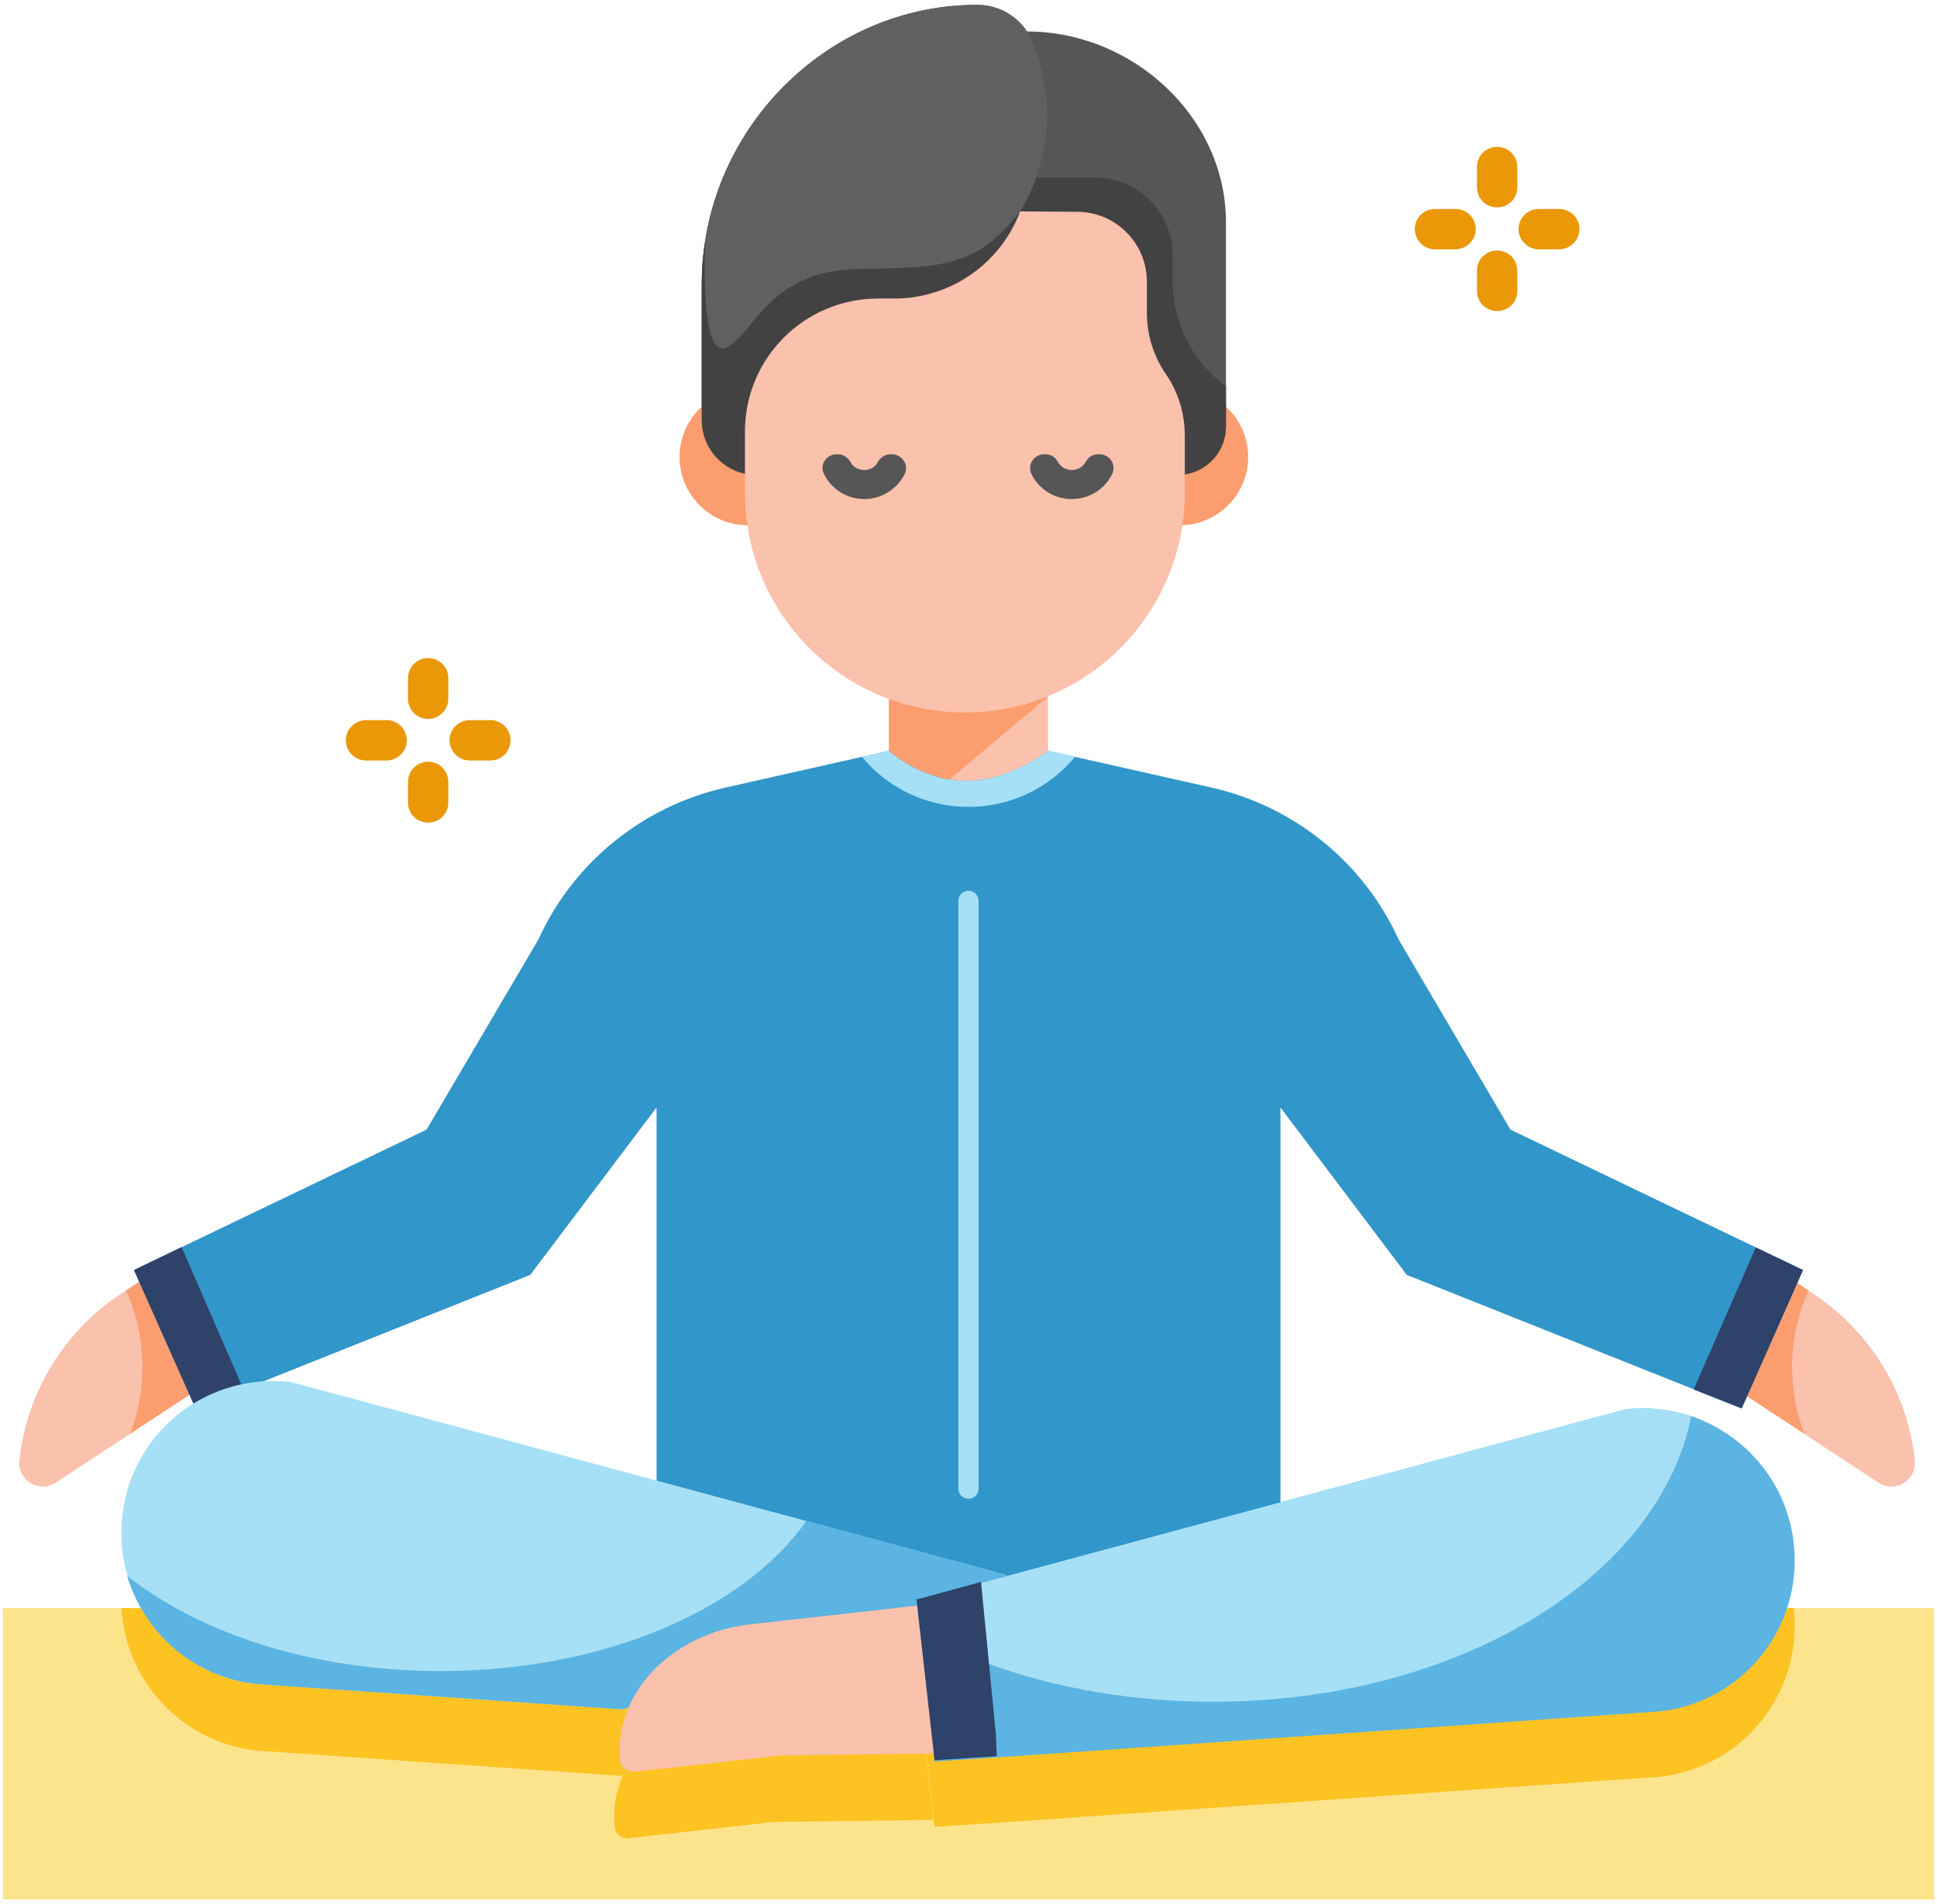 <svg version="1.2" xmlns="http://www.w3.org/2000/svg" viewBox="0 0 480 470" width="60" height="59">
	<title>Breathing and Meditation Apps-svg</title>
	<style>
		.s0 { fill: #fce48c } 
		.s1 { fill: #fdc323 } 
		.s2 { fill: #ea9807 } 
		.s3 { fill: #fac1ac } 
		.s4 { fill: #fb9d6e } 
		.s5 { fill: #565656 } 
		.s6 { fill: #424242 } 
		.s7 { fill: #606060 } 
		.s8 { fill: #3196ca } 
		.s9 { fill: #a6e0f6 } 
		.s10 { fill: #2e426a } 
		.s11 { fill: #5cb4e2 } 
	</style>
	<g>
		<g>
			<path class="s0" d="m0.7 397.6h478.6v72.2h-478.6z"/>
			<path class="s1" d="m411.3 439.4l-164.1 11.4-15.5 1-0.1 0.1-4.3-38.4-1.2 0.5 1.2-0.2 4 36.3-39.5 0.5-35.7 4q-0.2 0.1-0.4 0.1c-1.7 0-3.2-1.1-3.3-2.6q-0.2-1.4-0.2-2.8c0-3.5 0.7-6.9 2.1-10.1l-90.8-6.3c-18.5-2.1-32.4-17.3-33.4-35.3h188.6l29 7.8-0.1 1 32.7-8.8h164.2q0 0.1 0 0.2c2.3 20.7-12.5 39.3-33.2 41.6z"/>
		</g>
		<g>
			<path class="s2" d="m371 35.4c-2.8 0-5 2.2-5 5v5c0 2.8 2.2 5 5 5 2.8 0 5-2.2 5-5v-5c0-2.8-2.2-5-5-5z"/>
			<path class="s2" d="m371 76.1c2.8 0 5-2.2 5-5v-5c0-2.8-2.2-5-5-5-2.8 0-5 2.2-5 5v5c0 2.8 2.2 5 5 5z"/>
			<path class="s2" d="m365.7 55.8c0-2.8-2.3-5-5-5h-5.1c-2.8 0-5 2.2-5 5 0 2.7 2.2 5 5 5h5.1c2.7 0 5-2.3 5-5z"/>
			<path class="s2" d="m391.4 55.8c0-2.8-2.3-5-5-5h-5.1c-2.7 0-5 2.2-5 5 0 2.7 2.3 5 5 5h5.1c2.7 0 5-2.3 5-5z"/>
			<path class="s2" d="m106.1 162.1c-2.8 0-5 2.3-5 5v5.1c0 2.7 2.2 5 5 5 2.8 0 5-2.3 5-5v-5.1c0-2.7-2.2-5-5-5z"/>
			<path class="s2" d="m106.1 202.9c2.8 0 5-2.2 5-5v-5.1c0-2.7-2.2-5-5-5-2.8 0-5 2.3-5 5v5.1c0 2.8 2.2 5 5 5z"/>
			<path class="s2" d="m100.8 182.5c0-2.8-2.3-5-5-5h-5.1c-2.7 0-5 2.2-5 5 0 2.8 2.3 5 5 5h5.1c2.7 0 5-2.2 5-5z"/>
			<path class="s2" d="m126.5 182.5c0-2.8-2.2-5-5-5h-5.1c-2.7 0-5 2.2-5 5 0 2.8 2.3 5 5 5h5.1c2.8 0 5-2.2 5-5z"/>
		</g>
		<g>
			<g>
				<path class="s3" d="m220.3 168.8h39.4v36h-39.4z"/>
				<path class="s4" d="m220.3 204.8v-33.1h39.4z"/>
				<path class="s4" d="m292.4 95.4c9.3 0 16.9 7.5 16.9 16.9 0 9.3-7.6 16.9-16.9 16.9"/>
				<path class="s5" d="m303.8 54.1v50.6c0 6.1-4.5 11.1-10.3 11.9l-38.6-0.1h-13.9l-56.5-0.1c-6.1-1.4-10.6-6.8-10.6-13.3v-33.8c0-37.6 30.8-69.2 68.4-69.1h0.1c5.1 0.1 9.5 2.7 12.1 6.6q0.2 0 0.4 0c26 0.2 48.9 21.3 48.9 47.3z"/>
				<path class="s6" d="m303.8 94.7v10c0 6.1-4.5 11.1-10.3 11.9l-38.6-0.1h-1.9l-0.2-65.1c0 0-3.6-8.4 4-8.4h14.5c10.6 0 19.3 8.6 19.3 19.2v6.6c0 10.2 4.9 19.9 13.2 25.9z"/>
				<path class="s4" d="m185.3 129.2c-9.3 0-16.9-7.6-16.9-16.9 0-9.4 7.6-16.9 16.9-16.9"/>
				<path class="s7" d="m253 102.9v13.5h-68.5c-6.1-1.4-10.6-6.8-10.6-13.3v-33.8q0-5.5 0.9-10.8 0 0 0-0.1 0 0 0 0c5.2-32.6 33.6-58.3 67.5-58.2h0.1c5.1 0.1 9.5 2.7 12.1 6.6 0.1 0 0.3 0.4 0.6 1.1 6.6 14 5.7 30.3-2.3 43.5z"/>
				<path class="s6" d="m253 102.9l-22 13.5h-46.5c-6.1-1.4-10.6-6.8-10.6-13.3v-33.8q0-5.5 0.9-10.8c-0.1 1.7-1.4 30.1 5.3 26.6 7-3.6 10.3-18.9 32.3-19.4 22-0.4 29.6-0.6 40.4-14.3z"/>
				<path class="s3" d="m217.6 73h4c13.9 0 26.3-8.6 31.2-21.6l14.1 0.1c9.5 0 17.3 7.7 17.3 17.3v7.7c0 5.4 1.6 10.7 4.7 15.2 3.1 4.5 4.7 9.8 4.7 15.3v14.1c0 30.1-24.4 54.5-54.5 54.5-30.1 0-54.5-24.4-54.5-54.5v-11.2-3.9c0-18.3 14.8-33 33-33z"/>
				<path class="s5" d="m221 111.6h-0.3c-1.3 0-2.4 0.7-3.1 1.8-0.6 1.3-1.9 2.1-3.4 2.1-1.6 0-2.9-0.8-3.5-2.1-0.7-1.1-1.8-1.8-3.1-1.8h-0.3c-2.5 0-4.3 2.6-3.1 4.9 1.8 3.7 5.6 6.2 10 6.2 4.3 0 8.1-2.5 10-6.2 1.1-2.3-0.7-4.9-3.2-4.9z"/>
				<path class="s5" d="m265.6 122.7c4.4 0 8.2-2.5 10-6.2 1.1-2.3-0.6-4.9-3.1-4.9h-0.4c-1.3 0-2.4 0.7-3 1.8-0.7 1.3-2 2.1-3.5 2.1-1.5 0-2.8-0.8-3.5-2.1-0.6-1.1-1.7-1.8-3-1.8h-0.3c-2.6 0-4.3 2.6-3.2 4.9 1.8 3.7 5.6 6.2 10 6.2z"/>
			</g>
			<g>
				<path class="s3" d="m430.8 343.7l34.7 22.8c4.1 2.7 9.5-0.6 9-5.5-1.7-16.6-10.8-31.6-24.7-41l-6.4-4.3z"/>
				<path class="s4" d="m444.1 337.9c0 5.9 1.1 11.6 3.1 16.5l-16.4-10.7 12.6-28 4.8 3.2c-2.6 5.6-4.1 12-4.1 19z"/>
				<path class="s3" d="m48.5 343.7l-34.7 22.8c-4.1 2.7-9.5-0.6-9-5.5 1.8-16.6 10.8-31.6 24.7-41l6.5-4.3z"/>
				<path class="s4" d="m35.3 337.9c0 5.9-1.1 11.6-3.1 16.5l16.3-10.7-12.5-28-4.8 3.2c2.6 5.6 4.1 12 4.1 19z"/>
				<path class="s8" d="m446.8 313.8l-15.2 34.3-83-33.1-31.3-41.5v118.4h-154.6v-118.4l-31.3 41.5-66.9 26.7-15.9 6.7-15.4-34.6 72.5-34.8 27.7-47.1c8.6-19 25.7-32.9 46-37.6l34.2-7.7 6.7-1.5c0 0 8.1 7.5 19.1 7.5 11 0 20.3-7.5 20.3-7.5l6.7 1.5 34.2 7.7c20.3 4.7 37.4 18.6 46 37.6l27.7 47.1z"/>
				<path class="s9" d="m266.4 186.6c-6.3 7.6-15.8 12.4-26.4 12.4-10.6 0-20.1-4.8-26.4-12.4l6.7-1.5c0 0 8.1 7.5 19.1 7.5 11 0 20.3-7.5 20.3-7.5z"/>
				<path class="s9" d="m240 370.5c-1.4 0-2.5-1.1-2.5-2.5v-145.7c0-1.4 1.1-2.5 2.5-2.5 1.4 0 2.5 1.1 2.5 2.5v145.7c0 1.4-1.1 2.5-2.5 2.5z"/>
				<path class="s10" d="m33.2 313.8l15.4 34.6 11.6-5.3-15.2-35z"/>
				<path class="s10" d="m446.8 313.8l-15.2 34.3-11.9-4.7 15.4-35.2z"/>
			</g>
			<g>
				<path class="s9" d="m154.3 422.7l-90.8-6.3c-20.7-2.3-35.5-21-33.2-41.6 2.1-19.3 18.4-33.5 37.4-33.5q2.1 0 4.2 0.2l177.6 47.9"/>
				<path class="s11" d="m249.5 389.4l-95.2 33.3-90.8-6.3c-15.5-1.7-27.8-12.7-32-26.8 18.2 14.4 46.2 23.6 77.7 23.6 40.5 0 75.3-15.3 90.6-37.2z"/>
				<path class="s11" d="m411.3 423.2l-164.1 11.4h-0.2l-15.3 1h-0.1l-3.5-31.6-1-8.3h0.3l15.7-4.3 0.3-0.1 159.5-43q2.1-0.2 4.2-0.2c4.2 0 8.2 0.7 12 1.9 13.4 4.6 23.8 16.5 25.4 31.6 2.3 20.7-12.5 39.3-33.2 41.6z"/>
				<path class="s3" d="m186 401.6l43.8-4.9 4.1 36.9-40.1 0.5-36.2 4c-2 0.2-3.7-0.9-3.9-2.5-1.8-16.6 12.6-31.8 32.3-34z"/>
				<path class="s9" d="m419.1 350c-7.9 40-57.9 70.8-118.4 70.8-27.3 0-52.5-6.2-72.6-16.8l-1-8.3h0.3l15.7-4.3 0.3-0.1 159.5-43q2.1-0.2 4.2-0.2c4.2 0 8.2 0.7 12 1.9z"/>
				<path class="s10" d="m247 434.3l-15.3 1-0.1 0.1-4.5-40h0.3l15.7-4.3 3.7 37.9z"/>
			</g>
		</g>
	</g>
</svg>